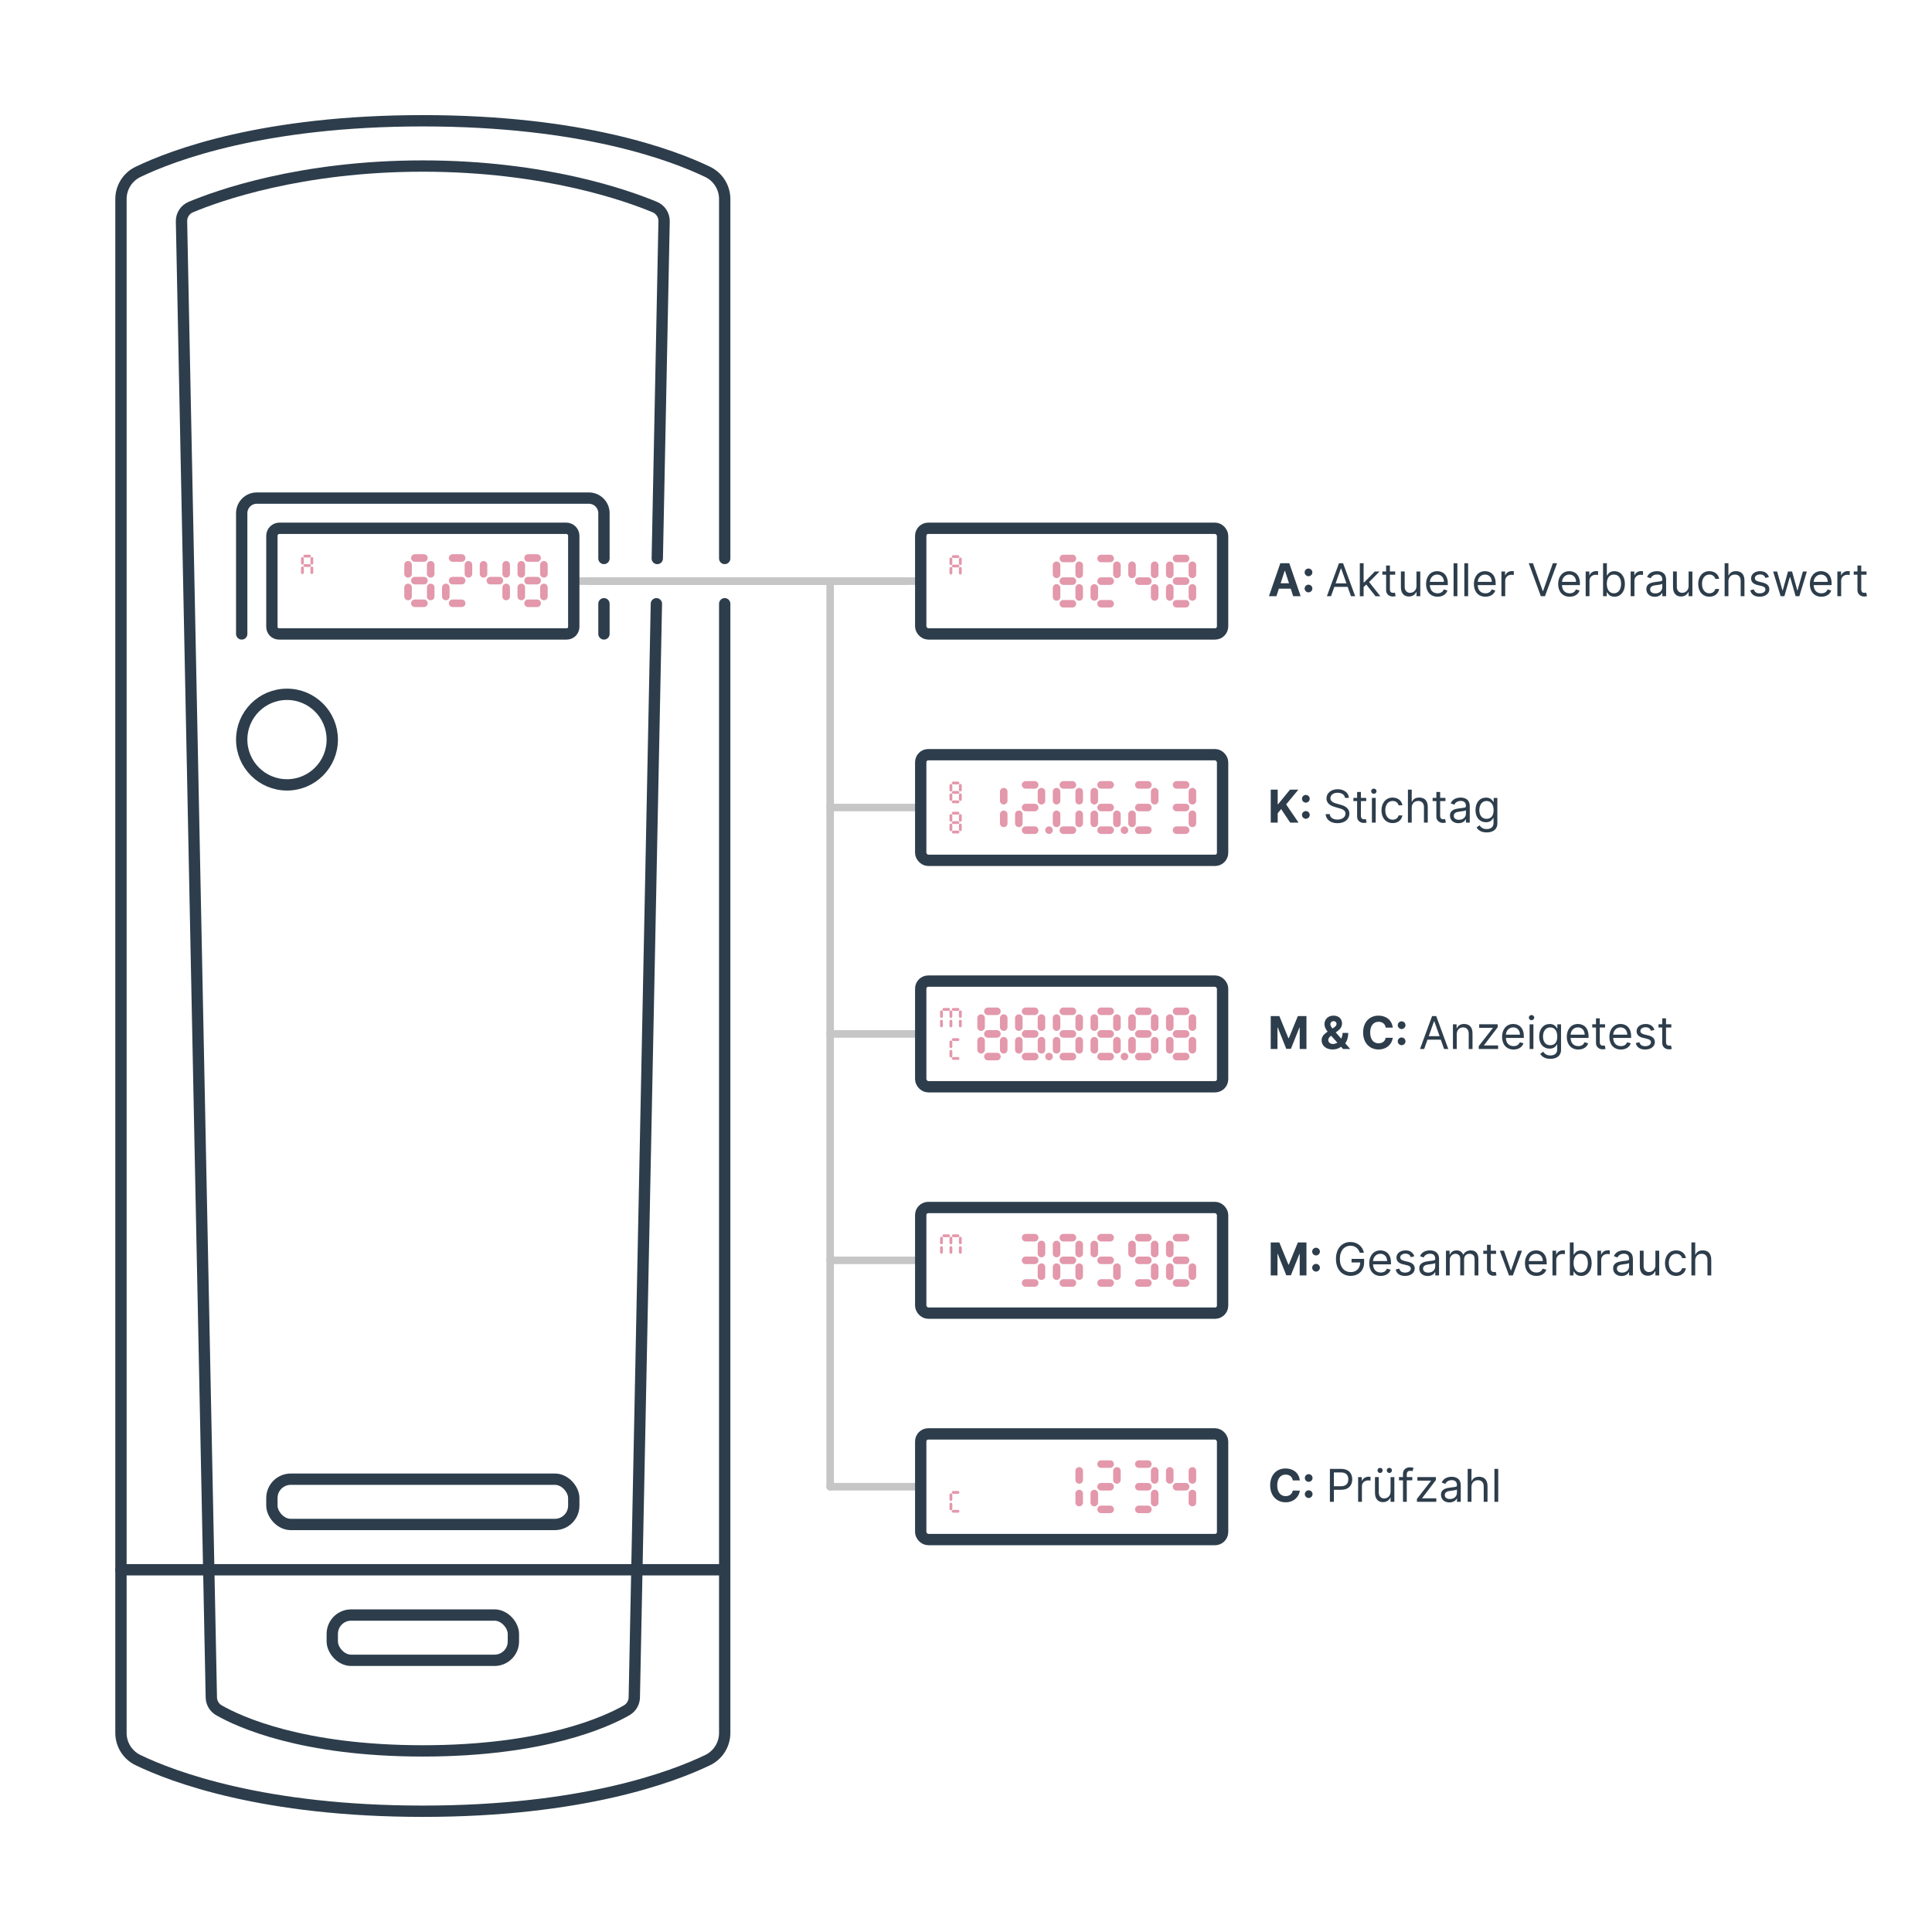 <?xml version="1.0" encoding="UTF-8"?>
<svg id="Ebene_1" data-name="Ebene 1" xmlns="http://www.w3.org/2000/svg" viewBox="0 0 1024 1024">
  <defs>
    <style>
      .cls-1 {
        stroke: #2d3d4b;
        stroke-width: 6px;
      }

      .cls-1, .cls-2, .cls-3, .cls-4 {
        fill: none;
        stroke-linecap: round;
      }

      .cls-1, .cls-4 {
        stroke-linejoin: round;
      }

      .cls-2 {
        stroke-width: 1.5px;
      }

      .cls-2, .cls-3 {
        stroke: #e398ac;
        stroke-miterlimit: 10;
      }

      .cls-3, .cls-4 {
        stroke-width: 4px;
      }

      .cls-4 {
        stroke: #c6c6c6;
      }

      .cls-5 {
        fill: #2d3d4b;
        stroke-width: 0px;
      }
    </style>
  </defs>
  <line class="cls-4" x1="312" y1="308" x2="480" y2="308"/>
  <line class="cls-4" x1="304.11" y1="308" x2="488" y2="308"/>
  <line class="cls-4" x1="440" y1="428" x2="488" y2="428"/>
  <line class="cls-4" x1="440" y1="548" x2="488" y2="548"/>
  <line class="cls-4" x1="440" y1="668" x2="488" y2="668"/>
  <line class="cls-4" x1="440" y1="788" x2="488" y2="788"/>
  <line class="cls-4" x1="440" y1="788" x2="440" y2="308"/>
  <path class="cls-1" d="M384.11,320v598.49c0,6.13-3.49,11.73-9.01,14.39-18.58,8.96-66.63,27.11-150.99,27.11s-132.41-18.15-150.99-27.11c-5.52-2.66-9.01-8.26-9.01-14.39V105.51c0-6.13,3.49-11.73,9.01-14.39,18.58-8.96,66.63-27.11,150.99-27.11s132.41,18.15,150.99,27.11c5.52,2.66,9.01,8.26,9.01,14.39v190.49"/>
  <path class="cls-1" d="M347.9,320l-11.71,579.7c-.06,2.82-1.6,5.4-4.05,6.8-10.75,6.14-44.03,21.51-108.04,21.51s-97.29-15.37-108.04-21.51c-2.45-1.4-3.99-3.97-4.05-6.8l-15.81-782.39c-.07-3.29,1.89-6.28,4.92-7.55,14.25-5.97,58.08-21.75,122.97-21.75s108.72,15.79,122.97,21.75c3.04,1.27,4.99,4.26,4.92,7.55l-3.61,178.71"/>
  <circle class="cls-1" cx="152.11" cy="392" r="24"/>
  <rect class="cls-1" x="144.11" y="784" width="160" height="24" rx="10" ry="10"/>
  <line class="cls-1" x1="64.11" y1="832" x2="384.11" y2="832"/>
  <rect class="cls-1" x="176.11" y="856" width="96" height="24" rx="10" ry="10"/>
  <path class="cls-1" d="M148.11,280h152c2.21,0,4,1.79,4,4v48.26c0,2.07-1.68,3.74-3.74,3.74h-152.52c-2.07,0-3.74-1.68-3.74-3.74v-48.26c0-2.21,1.79-4,4-4Z"/>
  <line class="cls-1" x1="320.11" y1="320" x2="320.11" y2="336"/>
  <path class="cls-1" d="M128.11,336v-64c0-4.42,3.58-8,8-8h176c4.42,0,8,3.58,8,8v24"/>
  <g>
    <line class="cls-3" x1="279.89" y1="295.75" x2="284.69" y2="295.75"/>
    <line class="cls-3" x1="279.89" y1="307.75" x2="284.69" y2="307.75"/>
    <line class="cls-3" x1="288.29" y1="299.35" x2="288.29" y2="304.15"/>
    <line class="cls-3" x1="276.29" y1="299.35" x2="276.29" y2="304.15"/>
    <line class="cls-3" x1="279.89" y1="319.75" x2="284.69" y2="319.75"/>
    <line class="cls-3" x1="288.29" y1="311.35" x2="288.29" y2="316.15"/>
    <line class="cls-3" x1="276.29" y1="311.35" x2="276.29" y2="316.15"/>
    <line class="cls-3" x1="259.89" y1="307.75" x2="264.69" y2="307.75"/>
    <line class="cls-3" x1="268.29" y1="299.35" x2="268.29" y2="304.15"/>
    <line class="cls-3" x1="256.29" y1="299.35" x2="256.29" y2="304.15"/>
    <line class="cls-3" x1="268.29" y1="311.35" x2="268.29" y2="316.15"/>
    <line class="cls-3" x1="239.89" y1="295.75" x2="244.69" y2="295.75"/>
    <line class="cls-3" x1="239.89" y1="307.75" x2="244.69" y2="307.75"/>
    <line class="cls-3" x1="248.29" y1="299.35" x2="248.29" y2="304.15"/>
    <line class="cls-3" x1="239.89" y1="319.75" x2="244.69" y2="319.75"/>
    <line class="cls-3" x1="236.29" y1="311.35" x2="236.29" y2="316.15"/>
    <g>
      <line class="cls-3" x1="219.89" y1="295.75" x2="224.69" y2="295.75"/>
      <line class="cls-3" x1="219.89" y1="307.75" x2="224.69" y2="307.75"/>
      <line class="cls-3" x1="228.29" y1="299.35" x2="228.29" y2="304.15"/>
      <line class="cls-3" x1="216.29" y1="299.35" x2="216.29" y2="304.15"/>
      <line class="cls-3" x1="219.89" y1="319.75" x2="224.69" y2="319.75"/>
      <line class="cls-3" x1="228.29" y1="311.35" x2="228.29" y2="316.15"/>
      <line class="cls-3" x1="216.29" y1="311.35" x2="216.29" y2="316.15"/>
    </g>
    <g>
      <line class="cls-2" x1="161.54" y1="294.75" x2="164.04" y2="294.75"/>
      <line class="cls-2" x1="161.54" y1="299.75" x2="164.04" y2="299.75"/>
      <line class="cls-2" x1="165.29" y1="296" x2="165.29" y2="298.5"/>
      <line class="cls-2" x1="160.29" y1="296" x2="160.29" y2="298.5"/>
      <line class="cls-2" x1="160.29" y1="301" x2="160.29" y2="303.5"/>
      <line class="cls-2" x1="165.29" y1="301" x2="165.29" y2="303.5"/>
    </g>
  </g>
  <line class="cls-3" x1="623.6" y1="296" x2="628.4" y2="296"/>
  <line class="cls-3" x1="623.6" y1="308" x2="628.4" y2="308"/>
  <line class="cls-3" x1="632" y1="299.6" x2="632" y2="304.4"/>
  <line class="cls-3" x1="620" y1="299.6" x2="620" y2="304.4"/>
  <line class="cls-3" x1="623.6" y1="320" x2="628.4" y2="320"/>
  <line class="cls-3" x1="632" y1="311.6" x2="632" y2="316.4"/>
  <line class="cls-3" x1="620" y1="311.6" x2="620" y2="316.4"/>
  <line class="cls-3" x1="603.6" y1="308" x2="608.4" y2="308"/>
  <line class="cls-3" x1="612" y1="299.6" x2="612" y2="304.4"/>
  <line class="cls-3" x1="600" y1="299.6" x2="600" y2="304.4"/>
  <line class="cls-3" x1="612" y1="311.6" x2="612" y2="316.4"/>
  <line class="cls-3" x1="583.6" y1="296" x2="588.4" y2="296"/>
  <line class="cls-3" x1="583.6" y1="308" x2="588.4" y2="308"/>
  <line class="cls-3" x1="592" y1="299.6" x2="592" y2="304.4"/>
  <line class="cls-3" x1="583.6" y1="320" x2="588.4" y2="320"/>
  <line class="cls-3" x1="580" y1="311.6" x2="580" y2="316.4"/>
  <line class="cls-3" x1="563.6" y1="296" x2="568.4" y2="296"/>
  <line class="cls-3" x1="563.6" y1="308" x2="568.4" y2="308"/>
  <line class="cls-3" x1="572" y1="299.6" x2="572" y2="304.4"/>
  <line class="cls-3" x1="560" y1="299.6" x2="560" y2="304.4"/>
  <line class="cls-3" x1="563.6" y1="320" x2="568.4" y2="320"/>
  <line class="cls-3" x1="572" y1="311.6" x2="572" y2="316.4"/>
  <line class="cls-3" x1="560" y1="311.6" x2="560" y2="316.4"/>
  <line class="cls-2" x1="505.25" y1="295" x2="507.75" y2="295"/>
  <line class="cls-2" x1="505.25" y1="300" x2="507.75" y2="300"/>
  <line class="cls-2" x1="509" y1="296.25" x2="509" y2="298.75"/>
  <line class="cls-2" x1="504" y1="296.25" x2="504" y2="298.75"/>
  <line class="cls-2" x1="504" y1="301.25" x2="504" y2="303.75"/>
  <line class="cls-2" x1="509" y1="301.25" x2="509" y2="303.75"/>
  <rect class="cls-1" x="488" y="400" width="160" height="56" rx="4" ry="4"/>
  <line class="cls-3" x1="623.6" y1="416" x2="628.4" y2="416"/>
  <line class="cls-3" x1="623.6" y1="428" x2="628.4" y2="428"/>
  <line class="cls-3" x1="632" y1="419.6" x2="632" y2="424.4"/>
  <line class="cls-3" x1="623.6" y1="440" x2="628.4" y2="440"/>
  <line class="cls-3" x1="632" y1="431.6" x2="632" y2="436.4"/>
  <line class="cls-3" x1="543.6" y1="416" x2="548.4" y2="416"/>
  <line class="cls-3" x1="543.6" y1="428" x2="548.4" y2="428"/>
  <line class="cls-3" x1="552" y1="419.6" x2="552" y2="424.4"/>
  <line class="cls-3" x1="543.6" y1="440" x2="548.4" y2="440"/>
  <line class="cls-3" x1="540" y1="431.6" x2="540" y2="436.4"/>
  <line class="cls-3" x1="603.6" y1="416" x2="608.4" y2="416"/>
  <line class="cls-3" x1="603.6" y1="428" x2="608.4" y2="428"/>
  <line class="cls-3" x1="612" y1="419.6" x2="612" y2="424.4"/>
  <line class="cls-3" x1="603.6" y1="440" x2="608.4" y2="440"/>
  <line class="cls-3" x1="600" y1="431.6" x2="600" y2="436.4"/>
  <line class="cls-3" x1="583.6" y1="416" x2="588.4" y2="416"/>
  <line class="cls-3" x1="583.6" y1="428" x2="588.4" y2="428"/>
  <line class="cls-3" x1="580" y1="419.6" x2="580" y2="424.4"/>
  <line class="cls-3" x1="583.6" y1="440" x2="588.4" y2="440"/>
  <line class="cls-3" x1="592" y1="431.6" x2="592" y2="436.4"/>
  <line class="cls-3" x1="580" y1="431.6" x2="580" y2="436.4"/>
  <line class="cls-3" x1="563.6" y1="416" x2="568.4" y2="416"/>
  <line class="cls-3" x1="572" y1="419.6" x2="572" y2="424.4"/>
  <line class="cls-3" x1="560" y1="419.6" x2="560" y2="424.4"/>
  <line class="cls-3" x1="563.6" y1="440" x2="568.4" y2="440"/>
  <line class="cls-3" x1="572" y1="431.6" x2="572" y2="436.4"/>
  <line class="cls-3" x1="560" y1="431.6" x2="560" y2="436.4"/>
  <line class="cls-3" x1="532" y1="419.6" x2="532" y2="424.4"/>
  <line class="cls-3" x1="532" y1="431.6" x2="532" y2="436.4"/>
  <line class="cls-2" x1="505.25" y1="415" x2="507.75" y2="415"/>
  <line class="cls-2" x1="505.25" y1="420" x2="507.75" y2="420"/>
  <line class="cls-2" x1="509" y1="416.25" x2="509" y2="418.75"/>
  <line class="cls-2" x1="504" y1="416.25" x2="504" y2="418.75"/>
  <g>
    <line class="cls-2" x1="505.25" y1="425" x2="507.75" y2="425"/>
    <line class="cls-2" x1="504" y1="421.25" x2="504" y2="423.75"/>
  </g>
  <line class="cls-2" x1="509" y1="421.25" x2="509" y2="423.75"/>
  <line class="cls-2" x1="505.25" y1="431" x2="507.75" y2="431"/>
  <line class="cls-2" x1="505.25" y1="436" x2="507.75" y2="436"/>
  <line class="cls-2" x1="509" y1="432.25" x2="509" y2="434.75"/>
  <line class="cls-2" x1="504" y1="432.25" x2="504" y2="434.75"/>
  <g>
    <line class="cls-2" x1="505.25" y1="441" x2="507.75" y2="441"/>
    <line class="cls-2" x1="504" y1="437.25" x2="504" y2="439.75"/>
  </g>
  <line class="cls-2" x1="509" y1="437.25" x2="509" y2="439.75"/>
  <line class="cls-3" x1="596" y1="440" x2="596" y2="440"/>
  <line class="cls-3" x1="556" y1="440" x2="556" y2="440"/>
  <rect class="cls-1" x="488" y="520" width="160" height="56" rx="4" ry="4"/>
  <line class="cls-3" x1="623.6" y1="536" x2="628.4" y2="536"/>
  <line class="cls-3" x1="623.6" y1="548" x2="628.4" y2="548"/>
  <line class="cls-3" x1="632" y1="539.6" x2="632" y2="544.4"/>
  <line class="cls-3" x1="620" y1="539.6" x2="620" y2="544.4"/>
  <line class="cls-3" x1="623.6" y1="560" x2="628.4" y2="560"/>
  <line class="cls-3" x1="632" y1="551.6" x2="632" y2="556.4"/>
  <line class="cls-3" x1="620" y1="551.6" x2="620" y2="556.4"/>
  <line class="cls-3" x1="603.6" y1="536" x2="608.4" y2="536"/>
  <line class="cls-3" x1="603.6" y1="548" x2="608.4" y2="548"/>
  <line class="cls-3" x1="612" y1="539.6" x2="612" y2="544.4"/>
  <line class="cls-3" x1="600" y1="539.6" x2="600" y2="544.4"/>
  <line class="cls-3" x1="603.6" y1="560" x2="608.4" y2="560"/>
  <line class="cls-3" x1="612" y1="551.6" x2="612" y2="556.4"/>
  <line class="cls-3" x1="600" y1="551.6" x2="600" y2="556.4"/>
  <line class="cls-3" x1="583.6" y1="536" x2="588.4" y2="536"/>
  <line class="cls-3" x1="583.6" y1="548" x2="588.4" y2="548"/>
  <line class="cls-3" x1="592" y1="539.6" x2="592" y2="544.4"/>
  <line class="cls-3" x1="580" y1="539.6" x2="580" y2="544.4"/>
  <line class="cls-3" x1="583.6" y1="560" x2="588.4" y2="560"/>
  <line class="cls-3" x1="592" y1="551.6" x2="592" y2="556.4"/>
  <line class="cls-3" x1="580" y1="551.6" x2="580" y2="556.4"/>
  <line class="cls-3" x1="563.6" y1="536" x2="568.4" y2="536"/>
  <line class="cls-3" x1="563.6" y1="548" x2="568.4" y2="548"/>
  <line class="cls-3" x1="572" y1="539.6" x2="572" y2="544.4"/>
  <line class="cls-3" x1="560" y1="539.6" x2="560" y2="544.4"/>
  <line class="cls-3" x1="563.6" y1="560" x2="568.4" y2="560"/>
  <line class="cls-3" x1="572" y1="551.6" x2="572" y2="556.4"/>
  <line class="cls-3" x1="560" y1="551.6" x2="560" y2="556.4"/>
  <line class="cls-3" x1="543.6" y1="536" x2="548.4" y2="536"/>
  <line class="cls-3" x1="543.6" y1="548" x2="548.4" y2="548"/>
  <line class="cls-3" x1="552" y1="539.6" x2="552" y2="544.4"/>
  <line class="cls-3" x1="540" y1="539.6" x2="540" y2="544.4"/>
  <line class="cls-3" x1="543.6" y1="560" x2="548.4" y2="560"/>
  <line class="cls-3" x1="552" y1="551.6" x2="552" y2="556.4"/>
  <line class="cls-3" x1="540" y1="551.6" x2="540" y2="556.4"/>
  <line class="cls-3" x1="523.6" y1="536" x2="528.4" y2="536"/>
  <line class="cls-3" x1="523.6" y1="548" x2="528.4" y2="548"/>
  <line class="cls-3" x1="532" y1="539.6" x2="532" y2="544.4"/>
  <line class="cls-3" x1="520" y1="539.6" x2="520" y2="544.4"/>
  <line class="cls-3" x1="523.6" y1="560" x2="528.4" y2="560"/>
  <line class="cls-3" x1="532" y1="551.6" x2="532" y2="556.4"/>
  <line class="cls-3" x1="520" y1="551.6" x2="520" y2="556.4"/>
  <line class="cls-2" x1="505.25" y1="535" x2="507.75" y2="535"/>
  <line class="cls-2" x1="509" y1="536.25" x2="509" y2="538.75"/>
  <line class="cls-2" x1="504" y1="536.25" x2="504" y2="538.75"/>
  <line class="cls-2" x1="504" y1="541.25" x2="504" y2="543.75"/>
  <line class="cls-2" x1="509" y1="541.25" x2="509" y2="543.75"/>
  <line class="cls-2" x1="500.25" y1="535" x2="502.75" y2="535"/>
  <line class="cls-2" x1="499" y1="536.25" x2="499" y2="538.75"/>
  <line class="cls-2" x1="499" y1="541.25" x2="499" y2="543.75"/>
  <line class="cls-2" x1="505.25" y1="551" x2="507.75" y2="551"/>
  <line class="cls-2" x1="504" y1="552.25" x2="504" y2="554.75"/>
  <g>
    <line class="cls-2" x1="505.25" y1="561" x2="507.75" y2="561"/>
    <line class="cls-2" x1="504" y1="557.25" x2="504" y2="559.75"/>
  </g>
  <line class="cls-3" x1="596" y1="560" x2="596" y2="560"/>
  <line class="cls-3" x1="556" y1="560" x2="556" y2="560"/>
  <rect class="cls-1" x="488" y="640" width="160" height="56" rx="4" ry="4"/>
  <line class="cls-3" x1="623.6" y1="656" x2="628.4" y2="656"/>
  <line class="cls-3" x1="623.6" y1="668" x2="628.4" y2="668"/>
  <line class="cls-3" x1="620" y1="659.6" x2="620" y2="664.4"/>
  <line class="cls-3" x1="623.6" y1="680" x2="628.4" y2="680"/>
  <line class="cls-3" x1="632" y1="671.6" x2="632" y2="676.4"/>
  <line class="cls-3" x1="620" y1="671.6" x2="620" y2="676.4"/>
  <line class="cls-3" x1="603.6" y1="656" x2="608.4" y2="656"/>
  <line class="cls-3" x1="603.6" y1="668" x2="608.4" y2="668"/>
  <line class="cls-3" x1="612" y1="659.6" x2="612" y2="664.4"/>
  <line class="cls-3" x1="600" y1="659.6" x2="600" y2="664.4"/>
  <line class="cls-3" x1="603.6" y1="680" x2="608.4" y2="680"/>
  <line class="cls-3" x1="612" y1="671.6" x2="612" y2="676.4"/>
  <line class="cls-3" x1="583.6" y1="656" x2="588.4" y2="656"/>
  <line class="cls-3" x1="583.6" y1="668" x2="588.4" y2="668"/>
  <line class="cls-3" x1="580" y1="659.6" x2="580" y2="664.4"/>
  <line class="cls-3" x1="583.6" y1="680" x2="588.4" y2="680"/>
  <line class="cls-3" x1="592" y1="671.6" x2="592" y2="676.4"/>
  <line class="cls-3" x1="563.6" y1="656" x2="568.4" y2="656"/>
  <line class="cls-3" x1="563.6" y1="668" x2="568.4" y2="668"/>
  <line class="cls-3" x1="572" y1="659.6" x2="572" y2="664.4"/>
  <line class="cls-3" x1="560" y1="659.6" x2="560" y2="664.4"/>
  <line class="cls-3" x1="563.6" y1="680" x2="568.4" y2="680"/>
  <line class="cls-3" x1="572" y1="671.6" x2="572" y2="676.4"/>
  <line class="cls-3" x1="560" y1="671.6" x2="560" y2="676.4"/>
  <line class="cls-3" x1="543.6" y1="656" x2="548.4" y2="656"/>
  <line class="cls-3" x1="543.6" y1="668" x2="548.4" y2="668"/>
  <line class="cls-3" x1="552" y1="659.6" x2="552" y2="664.4"/>
  <line class="cls-3" x1="543.6" y1="680" x2="548.4" y2="680"/>
  <line class="cls-3" x1="552" y1="671.6" x2="552" y2="676.4"/>
  <line class="cls-2" x1="505.25" y1="655" x2="507.75" y2="655"/>
  <line class="cls-2" x1="509" y1="656.25" x2="509" y2="658.75"/>
  <line class="cls-2" x1="504" y1="656.25" x2="504" y2="658.75"/>
  <line class="cls-2" x1="504" y1="661.25" x2="504" y2="663.75"/>
  <line class="cls-2" x1="509" y1="661.25" x2="509" y2="663.75"/>
  <line class="cls-2" x1="500.25" y1="655" x2="502.75" y2="655"/>
  <line class="cls-2" x1="499" y1="656.25" x2="499" y2="658.75"/>
  <line class="cls-2" x1="499" y1="661.25" x2="499" y2="663.75"/>
  <rect class="cls-1" x="488" y="760" width="160" height="56" rx="4" ry="4"/>
  <line class="cls-3" x1="623.6" y1="788" x2="628.4" y2="788"/>
  <line class="cls-3" x1="632" y1="779.6" x2="632" y2="784.4"/>
  <line class="cls-3" x1="620" y1="779.6" x2="620" y2="784.4"/>
  <line class="cls-3" x1="632" y1="791.6" x2="632" y2="796.4"/>
  <line class="cls-3" x1="603.6" y1="776" x2="608.4" y2="776"/>
  <line class="cls-3" x1="603.6" y1="788" x2="608.4" y2="788"/>
  <line class="cls-3" x1="612" y1="779.6" x2="612" y2="784.4"/>
  <line class="cls-3" x1="603.6" y1="800" x2="608.4" y2="800"/>
  <line class="cls-3" x1="612" y1="791.6" x2="612" y2="796.4"/>
  <line class="cls-3" x1="583.6" y1="776" x2="588.4" y2="776"/>
  <line class="cls-3" x1="583.6" y1="788" x2="588.4" y2="788"/>
  <line class="cls-3" x1="592" y1="779.6" x2="592" y2="784.4"/>
  <line class="cls-3" x1="583.6" y1="800" x2="588.4" y2="800"/>
  <line class="cls-3" x1="580" y1="791.6" x2="580" y2="796.4"/>
  <line class="cls-3" x1="572" y1="779.6" x2="572" y2="784.4"/>
  <line class="cls-3" x1="572" y1="791.6" x2="572" y2="796.4"/>
  <line class="cls-2" x1="505.25" y1="791" x2="507.75" y2="791"/>
  <line class="cls-2" x1="504" y1="792.25" x2="504" y2="794.75"/>
  <g>
    <line class="cls-2" x1="505.25" y1="801" x2="507.75" y2="801"/>
    <line class="cls-2" x1="504" y1="797.25" x2="504" y2="799.75"/>
  </g>
  <g>
    <path class="cls-5" d="M672.57,316l6.03-17.47h4.76l6.02,17.47h-3.96l-1.3-3.98h-6.3l-1.3,3.98h-3.96ZM683.2,309.13l-2.15-6.61h-.14l-2.15,6.61h4.44Z"/>
    <path class="cls-5" d="M691.48,303.36c0-1.12.92-2.03,2.05-2.03s2.04.91,2.05,2.03c0,1.13-.96,2.05-2.05,2.05s-2.06-.91-2.05-2.05ZM691.48,311.92c0-1.12.92-2.03,2.05-2.03s2.04.91,2.05,2.03c0,1.13-.96,2.05-2.05,2.05s-2.06-.91-2.05-2.05Z"/>
    <path class="cls-5" d="M703.27,316l6.41-17.47h2.18l6.41,17.47h-2.22l-1.76-4.95h-7.06l-1.76,4.95h-2.22ZM713.64,309.18l-2.8-7.88h-.14l-2.8,7.88h5.73Z"/>
    <path class="cls-5" d="M720.73,298.53h2.01v10.2h.24l5.73-5.83h2.49l-5.54,5.6,5.95,7.51h-2.56l-4.9-6.21-1.41,1.31v4.9h-2.01v-17.47Z"/>
    <path class="cls-5" d="M739.48,304.6h-2.8v7.64c0,1.71.85,1.98,1.74,1.98.44,0,.72-.07.89-.1l.41,1.81c-.27.1-.75.24-1.5.24-1.71,0-3.55-1.09-3.55-3.38v-8.19h-1.98v-1.71h1.98v-3.14h2.01v3.14h2.8v1.71Z"/>
    <path class="cls-5" d="M750.77,302.9h2.01v13.1h-2.01v-2.22h-.14c-.61,1.33-1.91,2.39-3.89,2.39-2.46,0-4.23-1.6-4.23-4.95v-8.33h2.01v8.19c0,1.91,1.19,3.14,2.87,3.14,1.5,0,3.38-1.13,3.38-3.58v-7.75Z"/>
    <path class="cls-5" d="M755.84,309.55c0-4.03,2.35-6.82,5.9-6.82,2.73,0,5.63,1.67,5.63,6.55v.85h-9.51c.09,2.81,1.72,4.33,4.09,4.33,1.58,0,2.76-.68,3.28-2.05l1.94.55c-.61,1.98-2.56,3.31-5.22,3.31-3.79,0-6.11-2.7-6.11-6.72ZM765.32,308.39c0-2.22-1.4-3.86-3.58-3.86-2.3,0-3.74,1.82-3.88,3.86h7.46Z"/>
    <path class="cls-5" d="M772.44,316h-2.01v-17.47h2.01v17.47Z"/>
    <path class="cls-5" d="M778.14,316h-2.01v-17.47h2.01v17.47Z"/>
    <path class="cls-5" d="M781.2,309.55c0-4.03,2.35-6.82,5.9-6.82,2.73,0,5.63,1.67,5.63,6.55v.85h-9.51c.09,2.81,1.72,4.33,4.09,4.33,1.58,0,2.76-.68,3.28-2.05l1.94.55c-.61,1.98-2.56,3.31-5.22,3.31-3.79,0-6.11-2.7-6.11-6.72ZM790.69,308.39c0-2.22-1.4-3.86-3.58-3.86-2.3,0-3.74,1.82-3.88,3.86h7.46Z"/>
    <path class="cls-5" d="M795.79,302.9h1.94v1.98h.14c.48-1.3,1.84-2.18,3.41-2.18.3,0,.83.02,1.06.03v2.05c-.14-.03-.69-.14-1.23-.14-1.91,0-3.31,1.3-3.31,3.07v8.29h-2.01v-13.1Z"/>
    <path class="cls-5" d="M817.65,313.24h.21l5.19-14.71h2.22l-6.41,17.47h-2.18l-6.41-17.47h2.22l5.19,14.71Z"/>
    <path class="cls-5" d="M825.86,309.55c0-4.03,2.35-6.82,5.9-6.82,2.73,0,5.63,1.67,5.63,6.55v.85h-9.51c.09,2.81,1.72,4.33,4.09,4.33,1.58,0,2.76-.68,3.28-2.05l1.94.55c-.61,1.98-2.56,3.31-5.22,3.31-3.79,0-6.11-2.7-6.11-6.72ZM835.35,308.39c0-2.22-1.4-3.86-3.58-3.86-2.3,0-3.74,1.82-3.88,3.86h7.46Z"/>
    <path class="cls-5" d="M840.45,302.9h1.94v1.98h.14c.48-1.3,1.84-2.18,3.41-2.18.3,0,.83.02,1.06.03v2.05c-.14-.03-.69-.14-1.23-.14-1.91,0-3.31,1.3-3.31,3.07v8.29h-2.01v-13.1Z"/>
    <path class="cls-5" d="M849.66,298.53h2.01v6.45h.17c.44-.68,1.23-2.25,3.79-2.25,3.31,0,5.6,2.63,5.6,6.76s-2.29,6.79-5.56,6.79c-2.52,0-3.38-1.57-3.82-2.29h-.24v2.01h-1.95v-17.47ZM855.39,314.46c2.52,0,3.82-2.22,3.82-5.02s-1.26-4.91-3.82-4.91-3.75,1.98-3.75,4.91,1.33,5.02,3.75,5.02Z"/>
    <path class="cls-5" d="M864.28,302.9h1.94v1.98h.14c.48-1.3,1.84-2.18,3.41-2.18.3,0,.83.02,1.06.03v2.05c-.14-.03-.69-.14-1.23-.14-1.91,0-3.31,1.3-3.31,3.07v8.29h-2.01v-13.1Z"/>
    <path class="cls-5" d="M872.6,312.28c0-3,2.65-3.54,5.08-3.86,2.39-.31,3.38-.22,3.38-1.19v-.07c0-1.68-.91-2.66-2.76-2.66s-2.97,1.02-3.41,1.98l-1.91-.68c1.02-2.39,3.28-3.07,5.25-3.07,1.67,0,4.85.48,4.85,4.64v8.63h-2.01v-1.77h-.1c-.41.85-1.6,2.08-3.89,2.08-2.49,0-4.47-1.47-4.47-4.03ZM881.06,311.26v-1.84c-.34.41-2.63.65-3.48.75-1.57.2-2.97.68-2.97,2.22,0,1.4,1.16,2.12,2.76,2.12,2.39,0,3.68-1.6,3.68-3.24Z"/>
    <path class="cls-5" d="M895,302.9h2.01v13.1h-2.01v-2.22h-.14c-.61,1.33-1.91,2.39-3.89,2.39-2.46,0-4.23-1.6-4.23-4.95v-8.33h2.01v8.19c0,1.91,1.19,3.14,2.87,3.14,1.5,0,3.38-1.13,3.38-3.58v-7.75Z"/>
    <path class="cls-5" d="M900.08,309.52c0-3.99,2.35-6.79,5.9-6.79,2.76,0,4.84,1.64,5.19,4.09h-2.01c-.31-1.19-1.36-2.29-3.14-2.29-2.35,0-3.92,1.94-3.92,4.91s1.54,5.02,3.92,5.02c1.57,0,2.76-.85,3.14-2.29h2.01c-.34,2.32-2.25,4.09-5.15,4.09-3.68,0-5.94-2.83-5.94-6.76Z"/>
    <path class="cls-5" d="M916.1,316h-2.01v-17.47h2.01v6.41h.17c.61-1.36,1.79-2.22,3.86-2.22,2.68,0,4.47,1.58,4.47,4.95v8.33h-2.01v-8.19c0-2.08-1.14-3.28-3.04-3.28-1.99,0-3.45,1.3-3.45,3.58v7.88Z"/>
    <path class="cls-5" d="M935.74,306.34c-.35-.9-1.08-1.88-2.83-1.88-1.6,0-2.8.82-2.8,1.95,0,1.01.7,1.53,2.25,1.91l1.95.48c2.34.57,3.48,1.72,3.48,3.55,0,2.26-2.07,3.92-5.12,3.92-2.68,0-4.51-1.19-4.98-3.41l1.91-.48c.36,1.41,1.39,2.12,3.04,2.12,1.88,0,3.07-.92,3.07-2.05,0-.9-.62-1.54-1.94-1.84l-2.18-.51c-2.41-.56-3.48-1.77-3.48-3.58,0-2.22,2.05-3.79,4.81-3.79,2.59,0,4.01,1.25,4.64,3.11l-1.81.51Z"/>
    <path class="cls-5" d="M939.79,302.9h2.12l2.83,10.03h.14l2.8-10.03h2.15l2.76,10h.14l2.83-10h2.12l-3.99,13.1h-1.98l-2.87-10.07h-.21l-2.87,10.07h-1.98l-3.99-13.1Z"/>
    <path class="cls-5" d="M959.26,309.55c0-4.03,2.35-6.82,5.9-6.82,2.73,0,5.63,1.67,5.63,6.55v.85h-9.51c.09,2.81,1.72,4.33,4.09,4.33,1.58,0,2.76-.68,3.28-2.05l1.94.55c-.61,1.98-2.56,3.31-5.22,3.31-3.79,0-6.11-2.7-6.11-6.72ZM968.74,308.39c0-2.22-1.4-3.86-3.58-3.86-2.3,0-3.74,1.82-3.88,3.86h7.46Z"/>
    <path class="cls-5" d="M973.85,302.9h1.94v1.98h.14c.48-1.3,1.84-2.18,3.41-2.18.3,0,.83.02,1.06.03v2.05c-.14-.03-.69-.14-1.23-.14-1.91,0-3.31,1.3-3.31,3.07v8.29h-2.01v-13.1Z"/>
    <path class="cls-5" d="M989.3,304.6h-2.8v7.64c0,1.71.85,1.98,1.74,1.98.44,0,.72-.07.89-.1l.41,1.81c-.27.1-.75.24-1.5.24-1.71,0-3.55-1.09-3.55-3.38v-8.19h-1.98v-1.71h1.98v-3.14h2.01v3.14h2.8v1.71Z"/>
  </g>
  <g>
    <path class="cls-5" d="M673.52,418.53h3.69v7.7h.23l6.29-7.7h4.43l-6.48,7.82,6.56,9.65h-4.42l-4.79-7.18-1.82,2.22v4.96h-3.69v-17.47Z"/>
    <path class="cls-5" d="M690.08,423.36c0-1.12.92-2.03,2.05-2.03s2.04.91,2.05,2.03c0,1.13-.96,2.05-2.05,2.05s-2.06-.91-2.05-2.05ZM690.08,431.92c0-1.12.92-2.03,2.05-2.03s2.04.91,2.05,2.03c0,1.13-.96,2.05-2.05,2.05s-2.06-.91-2.05-2.05Z"/>
    <path class="cls-5" d="M709,420.17c-2.32,0-3.86,1.23-3.86,2.9,0,1.88,2.08,2.56,3.38,2.9l1.77.48c1.81.48,4.91,1.54,4.91,4.81,0,2.83-2.29,5.05-6.31,5.05-3.75,0-6.07-1.94-6.28-4.81h2.18c.17,1.98,2.01,2.9,4.09,2.9,2.42,0,4.26-1.26,4.26-3.17,0-1.74-1.64-2.39-3.48-2.9l-2.15-.61c-2.73-.78-4.44-2.18-4.44-4.54,0-2.93,2.63-4.88,5.97-4.88s5.81,1.97,5.9,4.61h-2.05c-.21-1.72-1.81-2.73-3.92-2.73Z"/>
    <path class="cls-5" d="M724.11,424.6h-2.8v7.64c0,1.71.85,1.98,1.74,1.98.44,0,.72-.07.89-.1l.41,1.81c-.27.1-.75.24-1.5.24-1.71,0-3.55-1.09-3.55-3.38v-8.19h-1.98v-1.71h1.98v-3.14h2.01v3.14h2.8v1.71Z"/>
    <path class="cls-5" d="M726.73,419.35c0-.75.65-1.36,1.43-1.36s1.43.61,1.43,1.36-.65,1.37-1.43,1.37-1.43-.61-1.43-1.37ZM727.14,422.9h2.01v13.1h-2.01v-13.1Z"/>
    <path class="cls-5" d="M732.21,429.52c0-3.99,2.35-6.79,5.9-6.79,2.76,0,4.84,1.64,5.19,4.09h-2.01c-.31-1.19-1.36-2.29-3.14-2.29-2.35,0-3.92,1.94-3.92,4.91s1.54,5.02,3.92,5.02c1.57,0,2.76-.85,3.14-2.29h2.01c-.34,2.32-2.25,4.09-5.15,4.09-3.68,0-5.94-2.83-5.94-6.76Z"/>
    <path class="cls-5" d="M748.24,436h-2.01v-17.47h2.01v6.41h.17c.61-1.36,1.79-2.22,3.86-2.22,2.68,0,4.47,1.58,4.47,4.95v8.33h-2.01v-8.19c0-2.08-1.14-3.28-3.04-3.28-1.99,0-3.45,1.3-3.45,3.58v7.88Z"/>
    <path class="cls-5" d="M766.11,424.6h-2.8v7.64c0,1.71.85,1.98,1.74,1.98.44,0,.72-.07.89-.1l.41,1.81c-.27.1-.75.24-1.5.24-1.71,0-3.55-1.09-3.55-3.38v-8.19h-1.98v-1.71h1.98v-3.14h2.01v3.14h2.8v1.71Z"/>
    <path class="cls-5" d="M768.52,432.28c0-3,2.65-3.54,5.08-3.86,2.39-.31,3.38-.22,3.38-1.19v-.07c0-1.68-.91-2.66-2.76-2.66s-2.97,1.02-3.41,1.98l-1.91-.68c1.02-2.39,3.28-3.07,5.25-3.07,1.67,0,4.85.48,4.85,4.64v8.63h-2.01v-1.77h-.1c-.41.85-1.6,2.08-3.89,2.08-2.49,0-4.47-1.47-4.47-4.03ZM776.98,431.26v-1.84c-.34.41-2.63.65-3.48.75-1.57.2-2.97.68-2.97,2.22,0,1.4,1.16,2.12,2.76,2.12,2.39,0,3.68-1.6,3.68-3.24Z"/>
    <path class="cls-5" d="M782.6,438.56l1.6-1.13c.54.73,1.37,1.98,3.75,1.98,2.12,0,3.65-.99,3.65-3.17v-2.66h-.17c-.44.72-1.26,2.22-3.82,2.22-3.17,0-5.56-2.32-5.56-6.41s2.29-6.65,5.6-6.65c2.56,0,3.38,1.57,3.82,2.25h.21v-2.08h1.95v13.48c0,3.38-2.53,4.81-5.66,4.81-2.93,0-4.54-1.25-5.36-2.63ZM791.64,429.35c0-2.83-1.3-4.81-3.75-4.81s-3.82,2.15-3.82,4.81,1.3,4.64,3.82,4.64,3.75-1.74,3.75-4.64Z"/>
  </g>
  <g>
    <path class="cls-5" d="M678.07,538.53l4.81,11.74h.21l4.81-11.74h4.55v17.47h-3.58v-11.37h-.15l-4.52,11.29h-2.44l-4.52-11.33h-.15v11.41h-3.58v-17.47h4.55Z"/>
    <path class="cls-5" d="M700.48,551.36c0-2.02,1.28-3.26,3.18-4.56-.91-1.16-1.66-2.46-1.66-4.01,0-2.53,1.9-4.49,4.77-4.49s4.54,1.88,4.54,4.12c0,1.65-.85,2.98-2.32,4.03l-1.02.73,2.88,3.31c.46-.86.74-1.88.74-3.02h3.01c0,2.37-.61,4.22-1.59,5.51l2.63,3.01h-3.79l-1.06-1.18c-1.29,1.01-2.94,1.43-4.47,1.43-3.63,0-5.84-2.14-5.84-4.9ZM705.52,548.95l-.1.07c-.96.7-1.42,1.47-1.42,2.13,0,1.25.98,2.18,2.5,2.18.79,0,1.6-.25,2.33-.7l-3.31-3.69ZM707.13,544.52c.87-.55,1.27-1.16,1.27-1.89,0-.69-.58-1.41-1.6-1.4-1.01,0-1.68.74-1.68,1.62,0,.72.45,1.45,1.1,2.27l.91-.6Z"/>
    <path class="cls-5" d="M734.46,544.65c-.28-1.92-1.74-3.09-3.76-3.09-2.7,0-4.48,2.07-4.48,5.71s1.8,5.71,4.45,5.71c1.97,0,3.44-1.07,3.79-2.94l3.74.02c-.4,3.22-3.11,6.19-7.58,6.19s-8.14-3.28-8.14-8.97,3.52-8.97,8.14-8.97c4.04,0,7.1,2.32,7.58,6.36h-3.74Z"/>
    <path class="cls-5" d="M740.84,543.36c0-1.12.92-2.03,2.05-2.03s2.04.91,2.05,2.03c0,1.13-.96,2.05-2.05,2.05s-2.06-.91-2.05-2.05ZM740.84,551.92c0-1.12.92-2.03,2.05-2.03s2.04.91,2.05,2.03c0,1.13-.96,2.05-2.05,2.05s-2.06-.91-2.05-2.05Z"/>
    <path class="cls-5" d="M752.63,556l6.41-17.47h2.18l6.41,17.47h-2.22l-1.76-4.95h-7.06l-1.76,4.95h-2.22ZM763.01,549.18l-2.8-7.88h-.14l-2.8,7.88h5.73Z"/>
    <path class="cls-5" d="M772.1,556h-2.01v-13.1h1.94v2.05h.17c.61-1.33,1.84-2.22,3.82-2.22,2.65,0,4.44,1.6,4.44,4.95v8.33h-2.01v-8.19c0-2.06-1.13-3.28-3-3.28s-3.34,1.3-3.34,3.58v7.88Z"/>
    <path class="cls-5" d="M783.76,554.46l7.44-9.55v-.14h-7.2v-1.88h9.79v1.6l-7.23,9.49v.14h7.47v1.88h-10.27v-1.54Z"/>
    <path class="cls-5" d="M796.13,549.55c0-4.03,2.35-6.82,5.9-6.82,2.73,0,5.63,1.67,5.63,6.55v.85h-9.51c.09,2.81,1.72,4.33,4.09,4.33,1.58,0,2.76-.68,3.28-2.05l1.94.55c-.61,1.98-2.56,3.31-5.22,3.31-3.79,0-6.11-2.7-6.11-6.72ZM805.62,548.39c0-2.22-1.4-3.86-3.58-3.86-2.3,0-3.74,1.82-3.88,3.86h7.46Z"/>
    <path class="cls-5" d="M810.32,539.35c0-.75.65-1.36,1.43-1.36s1.43.61,1.43,1.36-.65,1.37-1.43,1.37-1.43-.61-1.43-1.37ZM810.73,542.9h2.01v13.1h-2.01v-13.1Z"/>
    <path class="cls-5" d="M816.35,558.56l1.6-1.13c.54.73,1.37,1.98,3.75,1.98,2.12,0,3.65-.99,3.65-3.17v-2.66h-.17c-.44.72-1.26,2.22-3.82,2.22-3.17,0-5.56-2.32-5.56-6.41s2.29-6.65,5.6-6.65c2.56,0,3.38,1.57,3.82,2.25h.21v-2.08h1.95v13.48c0,3.38-2.53,4.81-5.66,4.81-2.93,0-4.54-1.25-5.36-2.63ZM825.39,549.35c0-2.83-1.3-4.81-3.75-4.81s-3.82,2.15-3.82,4.81,1.3,4.64,3.82,4.64,3.75-1.74,3.75-4.64Z"/>
    <path class="cls-5" d="M830.43,549.55c0-4.03,2.35-6.82,5.9-6.82,2.73,0,5.63,1.67,5.63,6.55v.85h-9.51c.09,2.81,1.72,4.33,4.09,4.33,1.58,0,2.76-.68,3.28-2.05l1.94.55c-.61,1.98-2.56,3.31-5.22,3.31-3.79,0-6.11-2.7-6.11-6.72ZM839.91,548.39c0-2.22-1.4-3.86-3.58-3.86-2.3,0-3.74,1.82-3.88,3.86h7.46Z"/>
    <path class="cls-5" d="M850.72,544.6h-2.8v7.64c0,1.71.85,1.98,1.74,1.98.44,0,.72-.07.89-.1l.41,1.81c-.27.1-.75.24-1.5.24-1.71,0-3.55-1.09-3.55-3.38v-8.19h-1.98v-1.71h1.98v-3.14h2.01v3.14h2.8v1.71Z"/>
    <path class="cls-5" d="M853,549.55c0-4.03,2.35-6.82,5.9-6.82,2.73,0,5.63,1.67,5.63,6.55v.85h-9.51c.09,2.81,1.72,4.33,4.09,4.33,1.58,0,2.76-.68,3.28-2.05l1.94.55c-.61,1.98-2.56,3.31-5.22,3.31-3.79,0-6.11-2.7-6.11-6.72ZM862.48,548.39c0-2.22-1.4-3.86-3.58-3.86-2.3,0-3.74,1.82-3.88,3.86h7.46Z"/>
    <path class="cls-5" d="M875.06,546.34c-.35-.9-1.08-1.88-2.83-1.88-1.6,0-2.8.82-2.8,1.95,0,1.01.7,1.53,2.25,1.91l1.95.48c2.34.57,3.48,1.72,3.48,3.55,0,2.26-2.07,3.92-5.12,3.92-2.68,0-4.51-1.19-4.98-3.41l1.91-.48c.36,1.41,1.39,2.12,3.04,2.12,1.88,0,3.07-.92,3.07-2.05,0-.9-.62-1.54-1.94-1.84l-2.18-.51c-2.41-.56-3.48-1.77-3.48-3.58,0-2.22,2.05-3.79,4.81-3.79,2.59,0,4.01,1.25,4.64,3.11l-1.81.51Z"/>
    <path class="cls-5" d="M885.83,544.6h-2.8v7.64c0,1.71.85,1.98,1.74,1.98.44,0,.72-.07.89-.1l.41,1.81c-.27.1-.75.24-1.5.24-1.71,0-3.55-1.09-3.55-3.38v-8.19h-1.98v-1.71h1.98v-3.14h2.01v3.14h2.8v1.71Z"/>
  </g>
  <g>
    <path class="cls-5" d="M678.07,658.53l4.81,11.74h.21l4.81-11.74h4.55v17.47h-3.58v-11.37h-.15l-4.52,11.29h-2.44l-4.52-11.33h-.15v11.41h-3.58v-17.47h4.55Z"/>
    <path class="cls-5" d="M695.48,663.36c0-1.12.92-2.03,2.05-2.03s2.04.91,2.05,2.03c0,1.13-.96,2.05-2.05,2.05s-2.06-.91-2.05-2.05ZM695.48,671.92c0-1.12.92-2.03,2.05-2.03s2.04.91,2.05,2.03c0,1.13-.96,2.05-2.05,2.05s-2.06-.91-2.05-2.05Z"/>
    <path class="cls-5" d="M715.74,660.27c-3.1,0-5.59,2.46-5.59,6.99s2.49,6.99,5.73,6.99c2.96,0,5.02-1.98,5.08-5.12h-4.61v-1.88h6.65v1.88c0,4.32-2.97,7.1-7.13,7.1-4.64,0-7.78-3.45-7.78-8.97s3.17-8.97,7.64-8.97c3.69,0,6.52,2.32,7.17,5.7h-2.18c-.74-2.29-2.46-3.72-4.98-3.72Z"/>
    <path class="cls-5" d="M725.72,669.55c0-4.03,2.35-6.82,5.9-6.82,2.73,0,5.63,1.67,5.63,6.55v.85h-9.51c.09,2.81,1.72,4.33,4.09,4.33,1.58,0,2.76-.68,3.28-2.05l1.94.55c-.61,1.98-2.56,3.31-5.22,3.31-3.79,0-6.11-2.7-6.11-6.72ZM735.2,668.39c0-2.22-1.4-3.86-3.58-3.86-2.3,0-3.74,1.82-3.88,3.86h7.46Z"/>
    <path class="cls-5" d="M747.78,666.34c-.35-.9-1.08-1.88-2.83-1.88-1.6,0-2.8.82-2.8,1.95,0,1.01.7,1.53,2.25,1.91l1.95.48c2.34.57,3.48,1.72,3.48,3.55,0,2.26-2.07,3.92-5.12,3.92-2.68,0-4.51-1.19-4.98-3.41l1.91-.48c.36,1.41,1.39,2.12,3.04,2.12,1.88,0,3.07-.92,3.07-2.05,0-.9-.62-1.54-1.94-1.84l-2.18-.51c-2.41-.56-3.48-1.77-3.48-3.58,0-2.22,2.05-3.79,4.81-3.79,2.59,0,4.01,1.25,4.64,3.11l-1.81.51Z"/>
    <path class="cls-5" d="M752.24,672.28c0-3,2.65-3.54,5.08-3.86,2.39-.31,3.38-.22,3.38-1.19v-.07c0-1.68-.91-2.66-2.76-2.66s-2.97,1.02-3.41,1.98l-1.91-.68c1.02-2.39,3.28-3.07,5.25-3.07,1.67,0,4.85.48,4.85,4.64v8.63h-2.01v-1.77h-.1c-.41.85-1.6,2.08-3.89,2.08-2.49,0-4.47-1.47-4.47-4.03ZM760.7,671.26v-1.84c-.34.41-2.63.65-3.48.75-1.57.2-2.97.68-2.97,2.22,0,1.4,1.16,2.12,2.76,2.12,2.39,0,3.68-1.6,3.68-3.24Z"/>
    <path class="cls-5" d="M766.39,662.9h1.94v2.05h.17c.55-1.4,1.81-2.22,3.51-2.22s2.87.82,3.51,2.22h.14c.67-1.36,2.05-2.22,3.92-2.22,2.34,0,3.99,1.42,3.99,4.5v8.77h-2.01v-8.77c0-1.94-1.23-2.7-2.66-2.7-1.84,0-2.9,1.25-2.9,2.93v8.53h-2.05v-8.97c0-1.49-1.07-2.49-2.59-2.49s-2.97,1.36-2.97,3.28v8.19h-2.01v-13.1Z"/>
    <path class="cls-5" d="M792.95,664.6h-2.8v7.64c0,1.71.85,1.98,1.74,1.98.44,0,.72-.07.89-.1l.41,1.81c-.27.1-.75.24-1.5.24-1.71,0-3.55-1.09-3.55-3.38v-8.19h-1.98v-1.71h1.98v-3.14h2.01v3.14h2.8v1.71Z"/>
    <path class="cls-5" d="M801.85,676h-2.05l-4.85-13.1h2.18l3.62,10.44h.14l3.62-10.44h2.18l-4.84,13.1Z"/>
    <path class="cls-5" d="M808.25,669.55c0-4.03,2.35-6.82,5.9-6.82,2.73,0,5.63,1.67,5.63,6.55v.85h-9.51c.09,2.81,1.72,4.33,4.09,4.33,1.58,0,2.76-.68,3.28-2.05l1.94.55c-.61,1.98-2.56,3.31-5.22,3.31-3.79,0-6.11-2.7-6.11-6.72ZM817.74,668.39c0-2.22-1.4-3.86-3.58-3.86-2.3,0-3.74,1.82-3.88,3.86h7.46Z"/>
    <path class="cls-5" d="M822.85,662.9h1.94v1.98h.14c.48-1.3,1.84-2.18,3.41-2.18.3,0,.83.02,1.06.03v2.05c-.14-.03-.69-.14-1.23-.14-1.91,0-3.31,1.3-3.31,3.07v8.29h-2.01v-13.1Z"/>
    <path class="cls-5" d="M832.05,658.53h2.01v6.45h.17c.44-.68,1.23-2.25,3.79-2.25,3.31,0,5.6,2.63,5.6,6.76s-2.29,6.79-5.56,6.79c-2.52,0-3.38-1.57-3.82-2.29h-.24v2.01h-1.95v-17.47ZM837.78,674.46c2.52,0,3.82-2.22,3.82-5.02s-1.26-4.91-3.82-4.91-3.75,1.98-3.75,4.91,1.33,5.02,3.75,5.02Z"/>
    <path class="cls-5" d="M846.67,662.9h1.94v1.98h.14c.48-1.3,1.84-2.18,3.41-2.18.3,0,.83.02,1.06.03v2.05c-.14-.03-.69-.14-1.23-.14-1.91,0-3.31,1.3-3.31,3.07v8.29h-2.01v-13.1Z"/>
    <path class="cls-5" d="M854.99,672.28c0-3,2.65-3.54,5.08-3.86,2.39-.31,3.38-.22,3.38-1.19v-.07c0-1.68-.91-2.66-2.76-2.66s-2.97,1.02-3.41,1.98l-1.91-.68c1.02-2.39,3.28-3.07,5.25-3.07,1.67,0,4.85.48,4.85,4.64v8.63h-2.01v-1.77h-.1c-.41.85-1.6,2.08-3.89,2.08-2.49,0-4.47-1.47-4.47-4.03ZM863.45,671.26v-1.84c-.34.41-2.63.65-3.48.75-1.57.2-2.97.68-2.97,2.22,0,1.4,1.16,2.12,2.76,2.12,2.39,0,3.68-1.6,3.68-3.24Z"/>
    <path class="cls-5" d="M877.4,662.9h2.01v13.1h-2.01v-2.22h-.14c-.61,1.33-1.91,2.39-3.89,2.39-2.46,0-4.23-1.6-4.23-4.95v-8.33h2.01v8.19c0,1.91,1.19,3.14,2.87,3.14,1.5,0,3.38-1.13,3.38-3.58v-7.75Z"/>
    <path class="cls-5" d="M882.47,669.52c0-3.99,2.35-6.79,5.9-6.79,2.76,0,4.84,1.64,5.19,4.09h-2.01c-.31-1.19-1.36-2.29-3.14-2.29-2.35,0-3.92,1.94-3.92,4.91s1.54,5.02,3.92,5.02c1.57,0,2.76-.85,3.14-2.29h2.01c-.34,2.32-2.25,4.09-5.15,4.09-3.68,0-5.94-2.83-5.94-6.76Z"/>
    <path class="cls-5" d="M898.5,676h-2.01v-17.47h2.01v6.41h.17c.61-1.36,1.79-2.22,3.86-2.22,2.68,0,4.47,1.58,4.47,4.95v8.33h-2.01v-8.19c0-2.08-1.14-3.28-3.04-3.28-1.99,0-3.45,1.3-3.45,3.58v7.88Z"/>
  </g>
  <g>
    <path class="cls-5" d="M685.2,784.65c-.28-1.92-1.74-3.09-3.76-3.09-2.7,0-4.48,2.07-4.48,5.71s1.8,5.71,4.45,5.71c1.97,0,3.44-1.07,3.79-2.94l3.74.02c-.4,3.22-3.11,6.19-7.58,6.19s-8.14-3.28-8.14-8.97,3.52-8.97,8.14-8.97c4.04,0,7.1,2.32,7.58,6.36h-3.74Z"/>
    <path class="cls-5" d="M691.58,783.36c0-1.12.92-2.03,2.05-2.03s2.04.91,2.05,2.03c0,1.13-.96,2.05-2.05,2.05s-2.06-.91-2.05-2.05ZM691.58,791.92c0-1.12.92-2.03,2.05-2.03s2.04.91,2.05,2.03c0,1.13-.96,2.05-2.05,2.05s-2.06-.91-2.05-2.05Z"/>
    <path class="cls-5" d="M704.87,778.53h5.9c4.1,0,5.94,2.44,5.94,5.53s-1.83,5.56-5.9,5.56h-3.82v6.38h-2.12v-17.47ZM710.74,787.74c2.81,0,3.89-1.59,3.89-3.68s-1.08-3.65-3.92-3.65h-3.72v7.33h3.75Z"/>
    <path class="cls-5" d="M719.84,782.9h1.94v1.98h.14c.48-1.3,1.84-2.18,3.41-2.18.3,0,.83.02,1.06.03v2.05c-.14-.03-.69-.14-1.23-.14-1.91,0-3.31,1.3-3.31,3.07v8.29h-2.01v-13.1Z"/>
    <path class="cls-5" d="M737.03,782.9h2.01v13.1h-2.01v-2.22h-.14c-.61,1.33-1.91,2.39-3.89,2.39-2.46,0-4.23-1.6-4.23-4.95v-8.33h2.01v8.19c0,1.91,1.19,3.14,2.87,3.14,1.5,0,3.38-1.13,3.38-3.58v-7.75ZM730.1,779.35c0-.78.65-1.36,1.37-1.36.78,0,1.36.58,1.36,1.36,0,.72-.58,1.37-1.36,1.37-.72,0-1.37-.65-1.37-1.37ZM735.01,779.35c0-.78.65-1.36,1.37-1.36.78,0,1.36.58,1.36,1.36,0,.72-.58,1.37-1.36,1.37-.72,0-1.37-.65-1.37-1.37Z"/>
    <path class="cls-5" d="M748.55,784.6h-2.93v11.4h-2.01v-11.4h-2.12v-1.71h2.12v-1.81c0-2.25,1.81-3.38,3.68-3.38.99,0,1.6.2,1.91.34l-.58,1.74c-.21-.07-.55-.21-1.13-.21-1.33,0-1.88.68-1.88,1.98v1.33h2.93v1.71Z"/>
    <path class="cls-5" d="M751,794.46l7.44-9.55v-.14h-7.2v-1.88h9.79v1.6l-7.23,9.49v.14h7.47v1.88h-10.27v-1.54Z"/>
    <path class="cls-5" d="M763.75,792.28c0-3,2.65-3.54,5.08-3.86,2.39-.31,3.38-.22,3.38-1.19v-.07c0-1.68-.91-2.66-2.76-2.66s-2.97,1.02-3.41,1.98l-1.91-.68c1.02-2.39,3.28-3.07,5.25-3.07,1.67,0,4.85.48,4.85,4.64v8.63h-2.01v-1.77h-.1c-.41.85-1.6,2.08-3.89,2.08-2.49,0-4.47-1.47-4.47-4.03ZM772.21,791.26v-1.84c-.34.41-2.63.65-3.48.75-1.57.2-2.97.68-2.97,2.22,0,1.4,1.16,2.12,2.76,2.12,2.39,0,3.68-1.6,3.68-3.24Z"/>
    <path class="cls-5" d="M779.91,796h-2.01v-17.47h2.01v6.41h.17c.61-1.36,1.79-2.22,3.86-2.22,2.68,0,4.47,1.58,4.47,4.95v8.33h-2.01v-8.19c0-2.08-1.14-3.28-3.04-3.28-1.99,0-3.45,1.3-3.45,3.58v7.88Z"/>
    <path class="cls-5" d="M794.09,796h-2.01v-17.47h2.01v17.47Z"/>
  </g>
  <rect class="cls-1" x="488" y="280" width="160" height="56" rx="4" ry="4"/>
</svg>